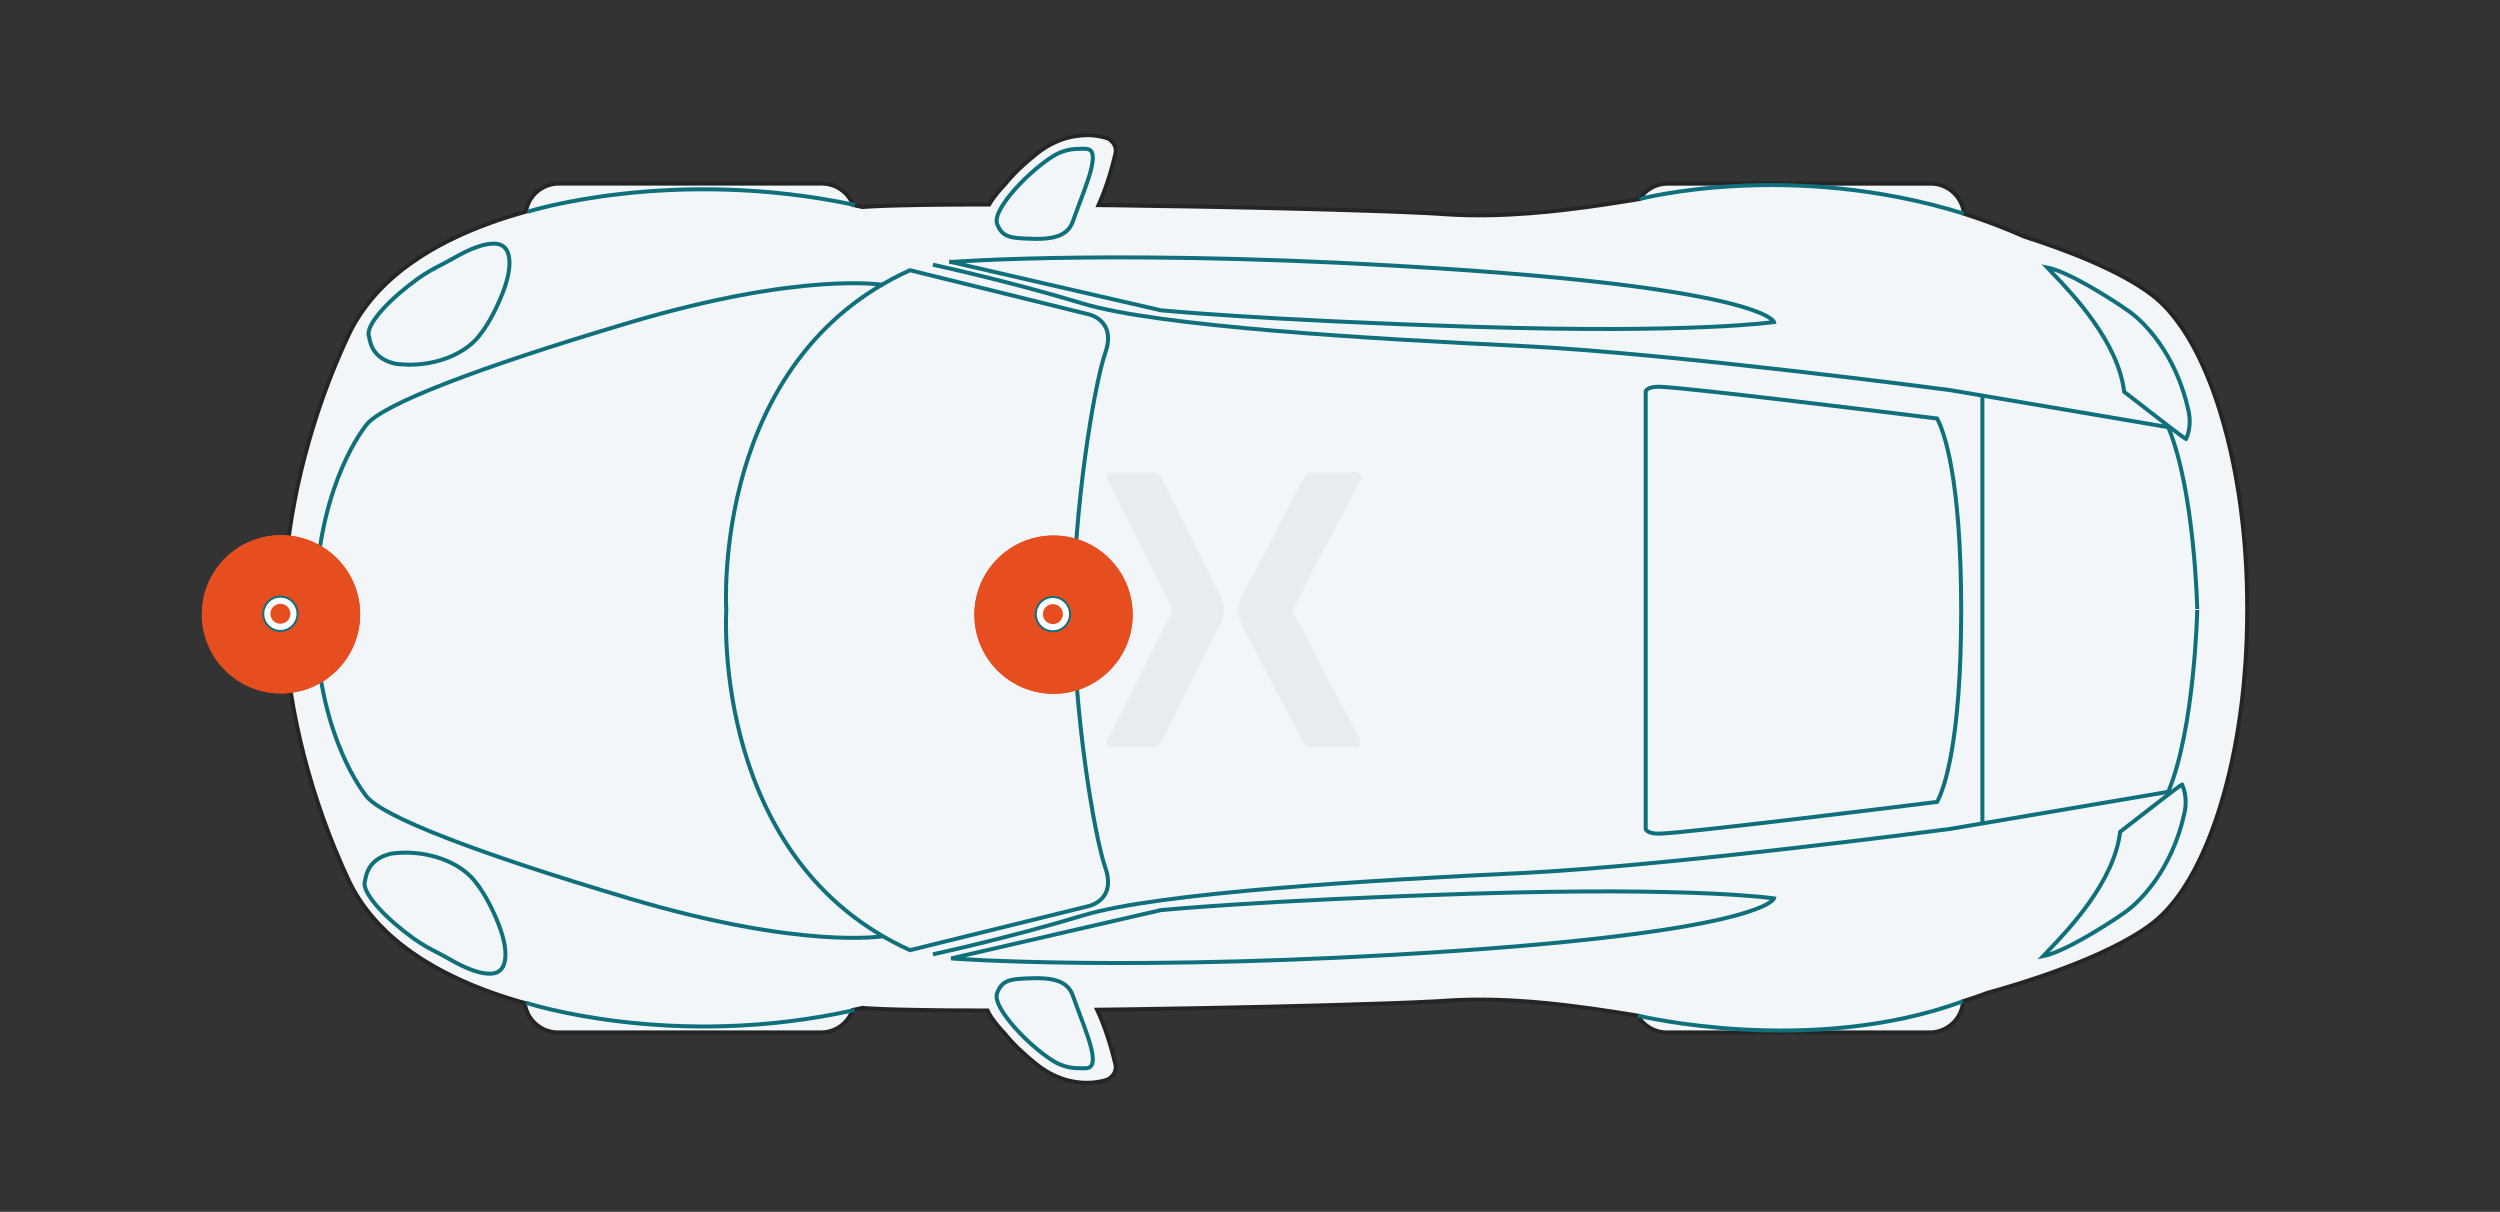 <svg xmlns="http://www.w3.org/2000/svg" xmlns:xlink="http://www.w3.org/1999/xlink" width="982" height="476" viewBox="0 0 982 476">
<rect x="0" y="0" width="982" height="476" fill="#333333" stroke="none"/>
<g id="car-outline">
<g>
<path d="m882.703,239.073c0-27.691-3.588-54.115-10.356-76.385l-.102-.354-.039-.126-.134-.417-.173-.559-.079-.252-.118-.378-.055-.157-.157-.488-.102-.323c-.11-.33-.22-.661-.33-1.007l-.024-.087-.079-.236-.039-.118-.071-.22-.031-.087c-.134-.401-.268-.803-.409-1.212l-.142-.401-.134-.386-.094-.268-.307-.873c-.094-.268-.197-.535-.291-.787l-.102-.299c-.102-.275-.197-.543-.283-.795l-.212-.567-.039-.11-.055-.134c-.134-.354-.268-.7-.409-1.07l-.315-.803c-.134-.338-.275-.685-.401-1.007-.094-.228-.189-.464-.283-.692l-.047-.118c-.134-.331-.275-.669-.409-.984-.087-.212-.181-.425-.268-.637l-.071-.173c-.142-.323-.275-.645-.409-.968l-.346-.779c-.134-.315-.275-.63-.425-.952l-.212-.464-.15-.323-.102-.236-.315-.669-.362-.779-.087-.181-.346-.724-.362-.74c-.15-.291-.291-.582-.449-.889l-.142-.275-.228-.441c-.142-.283-.291-.567-.449-.858l-.087-.165-.291-.551c-.15-.283-.299-.559-.441-.803-.134-.252-.268-.488-.409-.732l-.354-.63-.102-.181-.393-.677-.346-.582-.126-.212-.409-.669c-.157-.26-.315-.512-.472-.763l-.425-.669-.464-.724-.425-.637c-.15-.22-.291-.433-.441-.653l-.047-.063c-.142-.212-.283-.417-.433-.63-.165-.244-.338-.48-.496-.7l-.094-.126c-.11-.157-.228-.323-.338-.464-.165-.236-.338-.464-.488-.661-.15-.205-.307-.417-.441-.582-.134-.165-.26-.338-.393-.504l-.142-.173-.15-.197-.283-.362c-.134-.165-.275-.338-.417-.504l-.102-.118-.134-.165-.331-.393c-.173-.205-.346-.409-.511-.59l-.079-.087c-.126-.15-.252-.291-.378-.441-.134-.15-.268-.299-.401-.441l-.142-.157-.102-.118-.346-.37c-.197-.205-.386-.401-.559-.574l-.094-.102c-.126-.134-.252-.26-.354-.362-.15-.15-.291-.291-.441-.433l-.165-.157-.15-.142-.291-.283c-.205-.189-.409-.378-.614-.559l-.11-.102c-.102-.094-.197-.181-.315-.283-.197-.173-.393-.346-.59-.512l-.11-.094-.102-.087c-.087-.071-.165-.142-.236-.205-.362-.291-.716-.574-1.078-.858-12.677-9.789-34.262-17.926-50.22-23.041-8.172-3.622-16.284-6.612-23.855-9.063-.659-6.602-6.262-11.806-13.035-11.806h-103.407c-4.611,0-8.677,2.423-11.012,6.053l-1.634.266-.771.126-.244.039-.26.039c-.803.134-1.613.26-2.432.393l-.551.087-.37.055-1.448.228-.661.102-.952.15-2.314.354-.559.087-.181.032c-1.031.157-2.062.315-3.108.464-15.502,2.258-38.653,5.076-60.623,3.549l-1.031-.071-.22-.016-.858-.055-.22-.016-1.196-.071-.252-.016-.834-.047-.299-.016c-.071,0-.134-.008-.165-.008l-.299-.016-1.039-.055-.268-.016-1.495-.079-1.605-.071-.126-.008c-.032,0-.055,0-.087-.008l-.606-.024c-.905-.039-1.849-.087-2.786-.118l-.307-.016-.622-.032-1.094-.047-.118-.008-.614-.024-1.314-.055h-.126l-.126-.008-1.353-.047-.48-.024c-.063,0-.126,0-.197-.008l-2.093-.079-.126-.008-.771-.032-1.338-.047h-.126l-1.361-.047-.873-.031-.197-.008h-.087l-1.983-.063-.354-.016-.921-.032-1.401-.047h-.212l-2.243-.071h-.165l-.102-.008c-1.66-.047-3.36-.102-5.099-.157h.031c-.079,0-.15-.008-.212-.008-1.755-.055-3.549-.102-5.375-.157l-.165-.008-1.125-.032-4.454-.126-.22-.008-5.807-.15h.016c-.047,0-.087,0-.134-.008-23.348-.598-49.433-1.094-73.497-1.401l-.212-.008h-.15l-1.605-.016-1.542-.016-.338-.008h-.346l-.362-.008c-.567-.008-1.141-.016-1.708-.016,2.613-5.799,4.942-12.874,6.649-20.286.087-.362.126-.74.126-1.117,0-1.11-.386-2.203-1.078-3.077-.189-.244-.401-.449-.622-.645-.425-.496-.968-.881-1.59-1.117-.299-.11-3.045-1.11-7.216-1.235-.016,0-.173-.008-.189-.008-.268-.008-.551-.008-.811-.008l-.236.055c-.291,0-.582.008-.929.031l-.197.008c-.323.016-.653.039-1.007.071-.024,0-.11.008-.134.016-.81.071-1.621.181-2.424.323l-.197.031-.11.024c-.307.063-.614.118-.905.181l-.299.071-.15.031c-.283.071-.567.142-.866.22l-.441.118c-.299.087-.598.173-.913.275l-.118.039-.291.094c-.362.118-.732.252-1.157.409l-.181.071c-.449.173-.905.362-1.346.559-.094.039-.197.087-.291.126l-.071.039c-.346.157-.692.315-1.031.488-.134.071-.275.142-.417.212l-.087.047c-.299.165-.606.323-.905.488-.173.102-.354.205-.527.307-.299.173-.598.354-.944.567-.165.102-.323.205-.464.299-.323.205-.645.425-.984.661l-.134.094c-.102.063-.205.134-.307.212-.464.338-.936.692-1.409,1.062-5.138,4.068-9.506,8.294-12.646,12.213-1.692,1.763-4.328,4.737-6.114,7.822h-4.47l-1.377.008h-2.054c-.905,0-1.794.008-2.66.008h-.488c-2.077.008-4.108.024-6.075.039h-.299l-.268.008-2.369.024h-.606l-1.684.024-.724.008h-.15l-.236.008-2.825.039-2.494.047-.323.008-.291.008-1.92.039-.307.008-.346.008-2.062.047h-.126l-.181.008-1.613.039-.212.008-.197.008h-.205l-.157.008h-.283l-1.771.055-.33.008-.291.008-.952.031-.598.024-.551.016-1.731.071-.094.008h-.079c-.622.024-1.228.055-1.818.087l-.283.016-.157.008c-.425.024-.842.047-1.267.071l-.212.016-.283.016c-.307.016-.606.039-.897.055l-.252.016-.425.032c-.275.016-.551.039-.811.055l-.157-.039c-.079-.016-.173-.039-.244-.047l.063.008-.252-.055-.299-.063-.275-.063-.15-.032-.228-.047-.228-.047-.079-.016-.252-.055-.181-.047-.134-.032-.189-.047-.079-.016-.134-.032-.283-.063-.212-.047-.102-.016-.239-.049c-1.901-4.894-6.658-8.394-12.202-8.394h-103.415c-6.495,0-11.911,4.8-12.913,11.024-2.477.686-4.912,1.405-7.255,2.148-.102.031-.212.063-.252.079-1.188.378-2.384.771-3.557,1.172-.039.016-.079.024-.11.047l.016-.008c-.787.268-1.566.543-2.361.826-3.179,1.141-6.295,2.369-9.325,3.667-.016.008-.032.016-.039.016-.7.299-1.401.606-2.109.929l-.197.087c-.677.299-1.353.614-2.022.929l-.165.079c-2.227,1.054-4.399,2.148-6.445,3.266-.024.008-.063.032-.087.047-.637.346-1.283.7-1.952,1.086l-.307.173c-.551.315-1.102.637-1.652.96l-.393.236c-.543.331-1.086.661-1.621.992l-.094.055-.252.157c-.63.393-1.251.795-1.904,1.22-1.283.842-2.55,1.723-3.746,2.589-.142.102-.283.212-.393.283-.472.346-.936.692-1.401,1.047l-.33.26-.15.11c-.425.33-.842.661-1.267.999l-.504.409c-.425.338-.842.692-1.243,1.023-.149.126-.299.26-.448.386-.504.433-.999.866-1.495,1.314l-.079.071c-.016.016-.047.047-.063.063-.551.496-1.094.999-1.637,1.519l-.244.236c-.433.417-.866.834-1.267,1.243l-.338.338-.15.157c-.346.354-.685.708-1.015,1.062-.181.189-.354.378-.511.551-.323.346-.645.708-.96,1.07-.173.189-.338.378-.488.559-.323.378-.645.755-.952,1.125l-.134.157-.299.362c-.393.488-.787.976-1.204,1.527l-.118.15c-.433.567-.858,1.141-1.259,1.708-.079.118-.165.228-.244.346l-.102.15c-.291.425-.582.842-.858,1.251-.15.228-.291.449-.433.661-.252.378-.496.763-.74,1.157l-.425.685c-.228.386-.464.779-.685,1.165l-.055.087c-.11.197-.228.401-.346.614-.236.425-.464.842-.677,1.251l-.079.142c-.087.165-.165.323-.244.48-.33.63-.645,1.275-.952,1.92-.755,1.59-1.527,3.289-2.447,5.367l-.173.386-.189.425c-.748,1.7-1.487,3.431-2.203,5.162l-.401.96c-.74,1.802-1.44,3.565-2.077,5.217l-.165.433-.094.252c-.708,1.849-1.385,3.651-1.999,5.359,0,.008-.024.079-.031.087l-.055.134c-.606,1.684-1.228,3.478-1.896,5.485l-.126.37-.134.409c-.574,1.723-1.149,3.517-1.715,5.327l-.236.787c-.598,1.944-1.133,3.738-1.637,5.493l-.031.126-.031.118c-.543,1.896-1.062,3.809-1.566,5.729-.008.016-.024.087-.032.102-.464,1.786-.936,3.659-1.401,5.595l-.126.535c-.433,1.802-.85,3.643-1.243,5.477l-.087.409c-.81,3.809-1.542,7.625-2.172,11.339-.307,1.818-.598,3.667-.866,5.524l-.016.134-.024.15c-.268,1.857-.512,3.683-.724,5.485-.984,8.223-1.487,16.124-1.487,23.473v2.432c0,3.525.118,7.247.354,11.08.102,1.692.228,3.431.393,5.319l.016.236c.157,1.794.346,3.612.543,5.406.008.055.016.11.024.173-.008-.047-.016-.087-.016-.087v.008c.425,3.722.952,7.546,1.582,11.387.299,1.833.63,3.722.976,5.579l.087.456c.346,1.841.716,3.706,1.102,5.563l.094.425c.433,2.038.842,3.903,1.275,5.729.449,1.904.936,3.887,1.44,5.862l.055.212c.456,1.763.952,3.604,1.519,5.619l.11.393.087.299c.511,1.802,1.047,3.636,1.605,5.453l.244.787c.614,1.975,1.188,3.777,1.763,5.508l.071.212.102.299c.645,1.936,1.291,3.809,1.936,5.619l.032.094.031.087c.614,1.739,1.291,3.541,2.046,5.516l.071.189.244.645c.653,1.692,1.338,3.415,2.101,5.28l.307.748.087.212c.732,1.763,1.487,3.541,2.243,5.272l.197.449.134.315c.897,2.022,1.715,3.824,2.502,5.5.291.614.59,1.228.905,1.849l.181.346.126.236c.212.401.425.803.645,1.204.11.197.22.393.33.59l.063.11.047.079c.189.33.378.661.574.992.094.157.189.307.283.464l.165.26c.205.331.409.669.63,1.015l.401.606.079.118c.212.323.425.645.645.968.165.236.33.48.496.708.22.315.449.63.692.968l.087.11c.142.197.283.393.417.559.244.315.48.637.724.944.173.228.346.449.527.677.252.315.512.63.771.944l.126.157c.134.157.268.323.386.456.275.33.567.653.85.984l.165.197.33.378c.323.362.653.716.976,1.062l.126.142c.094.102.189.205.275.291.936.992,1.92,1.975,2.919,2.927l.236.22.094.094c.393.362.779.724,1.172,1.086l.362.315.149.126c.346.307.7.614,1.047.921.157.134.315.268.48.409l.087.071c.346.291.692.59,1.031.858.205.165.409.33.598.488.346.283.692.559,1.054.834l.622.472c.354.268.7.535,1.11.834.189.142.386.283.567.417.362.268.74.535,1.117.803l.606.425c.393.275.787.543,1.188.811l.165.11.393.268c.433.291.866.574,1.298.85l.22.142.26.165c.511.331,1.031.645,1.527.952l.079.047.205.126c1.826,1.117,3.754,2.219,5.721,3.274l.22.118.102.055c.543.283,1.086.574,1.605.842l.362.181.102.047c.504.26,1.007.511,1.527.763l.511.252c.488.236.984.472,1.495.716l.268.126.268.126c.496.228.992.456,1.464.677l.574.26c.504.228,1.015.449,1.534.677l.157.071.346.15c.535.228,1.07.456,1.637.692l.197.087.228.094c.59.244,1.173.48,1.755.708l.33.134c.685.275,1.385.543,2.077.811.031.016.094.031.118.047,2.416.921,4.981,1.818,7.657,2.699l.118.039.165.047c1.283.417,2.573.826,3.879,1.22l.063.016c.016.008.087.031.102.031,1.204.362,2.424.716,3.62,1.054l.087.024.094.024c.077.022.157.042.234.064.771,6.479,6.316,11.551,12.994,11.551h103.415c5.69,0,10.551-3.687,12.345-8.785.616-.128,1.175-.247,1.654-.351l.079-.016.299-.063.102-.024c.024,0,.047-.008.079-.016h.016l.189-.039.118-.032c.047-.008.071-.016.11-.031l.197-.039.142-.031.189-.047-.087.024.189-.047.496-.11.047-.016c.244.016.488.031.74.055.008,0,.181.016.197.016l1.409.087.236.016c.48.031.976.055,1.487.087l.189.008h.087c.527.031,1.062.055,1.605.079l.102.008h.11l1.621.071.142.008.087.008c.59.024,1.204.039,1.849.063h.134l.157.008,1.385.047.456.016.236.008h.205l1.944.055.346.008c.024.008.047.008.071.008h.22c.016,0,.165.008.173.008l1.613.039h.244l2.007.047.441.008,2.156.039h.173l.346.008,2.188.039.283.008h.291l1.243.016,1.062.016.228.008h.22l2.188.024.252.008h.283l1.22.016,1.117.016h.669l2.321.016.866.008,2.345.016h.834l2.361.008h.74l2.203.008h4.076c1.597,3.266,4.391,6.571,6.767,9.042,3.132,3.919,7.507,8.145,12.646,12.213.472.378.936.724,1.432,1.078.102.071.205.142.307.212l.15.102c.315.22.637.433.968.645l.519.331c.291.181.582.354.889.535.173.102.354.205.527.299.299.173.606.33.889.48l.094.047c.142.079.291.15.401.205.346.173.685.33,1.039.488l.071.031c.094.047.197.094.268.118.456.205.913.393,1.369.567.087.032.165.063.26.094.362.134.716.268,1.102.393l.291.094.142.047c.283.094.574.173.881.268l.472.126c.275.071.551.142.803.197.15.039.307.079.464.11.299.063.59.118.905.181l.102.024.236.047c.393.071.787.134,1.188.181.409.055.818.094,1.204.134.079.008.15.016.228.016.307.024.614.047.881.063l.291.016c.275.016.551.016.811.024h.283c.275,0,.551,0,.873-.008l.157-.008c.323-.016.637-.024.936-.039,3.643-.236,5.996-1.094,6.256-1.188.622-.236,1.157-.622,1.582-1.102.228-.197.441-.417.63-.653.7-.866,1.086-1.959,1.086-3.085,0-.378-.039-.755-.126-1.102-1.826-7.932-4.391-15.534-7.2-21.514l1.054-.016,1.873-.024,1.794-.024,2.258-.031,1.487-.016,2.534-.031,1.432-.024,2.408-.031c34.758-.496,72.285-1.361,97.986-2.266l2.243-.079c.748-.024,1.479-.047,2.219-.079.677-.024,1.346-.047,1.959-.079h.142l.079-.008.653-.024,1.314-.047h.071l1.133-.047.622-.024.228-.008,1.763-.079c.039,0,.094,0,.126-.008l.496-.024,1.039-.047h.11l.173-.008.496-.024,1.078-.047c.016,0,.087,0,.102-.008l.929-.047.393-.016.102-.008.205-.008,1.369-.071h.079c.409-.024.811-.047,1.172-.063l.173-.008.142-.008.637-.039.567-.031,1.062-.063.102-.008.157-.016.992-.063.244-.016.315-.016c25.26-1.676,52.088,2.159,74.88,5.894,2.267,3.929,6.505,6.595,11.342,6.595h103.407c6.912,0,12.605-5.436,13.051-12.24,3.326-1.075,6.614-2.202,9.848-3.388,10.836-2.967,46.648-13.472,64.55-27.306.362-.275.724-.567,1.062-.85.102-.079.189-.165.283-.244l.094-.079.087-.079c.205-.165.409-.346.622-.527.102-.087.205-.181.307-.283l.102-.094.134-.126c.165-.15.323-.291.48-.441.102-.094.205-.197.307-.299l.134-.134.087-.079c.165-.157.33-.323.496-.488.118-.118.236-.236.354-.362l.087-.087c.189-.197.378-.393.582-.606l.338-.362.094-.102c.189-.205.37-.409.574-.637l.425-.48c.181-.205.354-.409.551-.637l.299-.354.134-.165c.181-.22.362-.441.527-.637.15-.181.299-.37.433-.543.181-.228.362-.456.543-.692l.244-.331.173-.22c.173-.244.346-.472.527-.716l.409-.567.535-.755.055-.079.323-.48c.181-.26.354-.519.519-.771l.275-.409.118-.181c.173-.268.346-.535.511-.803l.37-.59c.181-.283.354-.567.519-.842l.354-.582c.181-.299.354-.59.535-.897l.33-.574c.181-.315.362-.63.543-.96l.11-.205.205-.362c.181-.331.362-.661.527-.968l.236-.441.071-.134c.181-.346.362-.692.527-1.023l.291-.567c.189-.362.37-.732.551-1.102l.079-.165.181-.362c.189-.386.378-.779.574-1.188l.079-.173.142-.299c.197-.409.393-.834.59-1.275l.079-.165.11-.252c.205-.449.409-.913.614-1.377l.071-.157.087-.197c.212-.488.425-.992.645-1.511l.032-.079.079-.181c.228-.543.456-1.102.677-1.66l-.031.079.063-.15c0-.008.024-.063.024-.063.881-2.203,1.739-4.501,2.573-6.878.645-1.857,1.283-3.793,1.865-5.713l.102-.299c6.909-22.435,10.56-49.071,10.56-77.046,0-.079,0-.15-.008-.228,0-.079.008-.15.008-.236Z" fill="#f3f6f8" stroke="#252525" stroke-width="1.574"></path>
<path id="Path" d="m857.119,308.174c-1.578.842-9.756,7.284-24.325,18.561-2.323,19.597-20.252,38.384-28.042,46.514-.885.924-1.637,1.7-2.207,2.316,4.111-.819,10.071-3.694,15.908-6.991l.767-.436.383-.22c4.172-2.403,10.583-6.336,15.388-9.789,5.029-3.614,17.967-15.725,23.047-38.688.891-4.026.589-7.783-.918-11.267Z" fill="none" stroke="#0f6f7b" stroke-width="1.574"></path>
<path id="Path-2" data-name="Path" d="m858.693,172.454c-1.578-.842-9.756-7.284-24.325-18.561-2.323-19.597-20.252-38.384-28.042-46.514-.885-.924-1.637-1.7-2.207-2.316,4.111.819,10.071,3.694,15.908,6.991l.767.436.383.22c4.172,2.403,10.583,6.336,15.388,9.789,5.029,3.614,17.967,15.725,23.047,38.688.891,4.026.589,7.783-.918,11.267Z" fill="none" stroke="#0f6f7b" stroke-width="1.574"></path>
<path id="Path-3" data-name="Path" d="m159.19,143.22c10.178.441,22.265-3.053,28.789-11.017,4.09-4.992,7.373-11.787,9.433-17.043,2.247-5.732,3.203-10.902,2.47-14.541-.316-1.569-.949-2.841-1.972-3.696-.963-.805-2.26-1.225-3.9-1.225-4.016,0-9.134,1.824-16.375,5.995-1.39.801-2.806,1.539-4.254,2.294-2.895,1.508-5.919,3.082-9.121,5.383-1.202.864-2.401,1.762-3.577,2.681l-.643.507c-4.957,3.936-9.5,8.252-12.343,12.114-2.224,3.022-3.51,5.768-2.701,7.731.439,2.741,1.382,4.859,2.896,6.526,1.524,1.677,3.619,2.893,6.272,3.669,1.344.393,3.002.536,5.024.624h0Z" fill="none" stroke="#0f6f7b" stroke-width="1.574"></path>
<path id="Path-4" data-name="Path" d="m157.616,334.954c10.178-.441,22.265,3.053,28.789,11.017,4.09,4.992,7.373,11.787,9.433,17.043,2.247,5.732,3.203,10.902,2.47,14.541-.316,1.569-.949,2.841-1.972,3.695-.963.805-2.26,1.225-3.9,1.225-4.016,0-9.134-1.824-16.375-5.995-1.39-.801-2.806-1.539-4.254-2.294-2.895-1.508-5.919-3.082-9.121-5.383-1.202-.864-2.401-1.762-3.577-2.681l-.643-.507c-4.957-3.936-9.5-8.252-12.343-12.114-2.224-3.022-3.51-5.768-2.701-7.731.439-2.741,1.382-4.859,2.896-6.526,1.524-1.677,3.619-2.893,6.272-3.669,1.344-.393,3.002-.536,5.024-.624h0Z" fill="none" stroke="#0f6f7b" stroke-width="1.574"></path>
<path id="Path-5" data-name="Path" d="m403.351,93.73c4.508.193,9.018.209,12.529-1.146,2.521-.972,4.504-2.675,5.528-5.593.3-.856.61-1.716.925-2.577l.316-.859c.264-.716.532-1.431.799-2.145l.321-.853c.119-.316.238-.631.356-.945,2.49-6.607,4.86-12.842,5.111-16.966.084-1.386-.057-2.52-.626-3.273-.482-.637-1.279-.934-2.399-.934-.208,0-.425-.001-.65-.003-.162-.001-.329-.002-.498-.003h-.413c-2.854.008-6.81.244-11.16,2.999-5.381,3.408-12.085,9.407-16.694,15.127-3.596,4.463-6.099,8.79-5.121,11.401.862,2.301,1.995,3.651,3.555,4.443,2.007,1.018,4.652,1.161,8.12,1.327Z" fill="none" stroke="#0f6f7b" stroke-width="1.574"></path>
<path id="Path-6" data-name="Path" d="m403.351,384.325c4.508-.193,9.018-.209,12.529,1.146,2.521.972,4.504,2.675,5.528,5.593.65,1.852,1.344,3.724,2.041,5.581l.321.853c.119.316.238.631.356.945,2.49,6.607,4.86,12.842,5.111,16.966.084,1.386-.057,2.52-.626,3.273-.482.637-1.279.934-2.399.934-.208,0-.425.001-.65.003-.162.001-.329.002-.498.003h-.413c-2.854-.008-6.81-.244-11.16-2.999-5.381-3.408-12.085-9.407-16.694-15.127-3.596-4.463-6.099-8.79-5.121-11.401.862-2.301,1.995-3.651,3.555-4.443,2.007-1.018,4.652-1.161,8.12-1.327Z" fill="none" stroke="#0f6f7b" stroke-width="1.574"></path>
<path d="m863.072,239.244s-.974-46.472-11.379-71.441l-85.729-14.568s-110.285-14.564-168.548-17.337c-58.26-2.776-142.187-7.631-172.016-16.649-29.823-9.015-58.955-15.259-58.955-15.259" fill="none" stroke="#0f6f7b" stroke-width="1.574"></path>
<path d="m366.445,374.847s29.132-6.245,58.955-15.259c29.829-9.018,113.756-13.875,172.016-16.649,58.263-2.773,168.548-17.337,168.548-17.337l85.729-14.57c10.404-24.966,11.379-71.441,11.379-71.441" fill="none" stroke="#0f6f7b" stroke-width="1.574"></path>
<line x1="778.684" y1="155.339" x2="778.684" y2="323.495" fill="none" stroke="#0f6f7b" stroke-width="1.574"></line>
<path d="m346.964,367.723c-.309.056-31.995,5.356-99.868-14.826-60.279-17.92-96.911-32.163-103.149-40.103-3.356-4.269-20.092-27.854-20.092-72.971s16.736-68.708,20.092-72.98c6.241-7.943,42.873-22.183,103.149-40.1,67.873-20.179,99.56-14.882,99.868-14.826" fill="none" stroke="#0f6f7b" stroke-width="1.574"></path>
<path d="m770.355,239.59v.193c-.016,51.972-6.712,70.001-9.448,75.198-20.126,2.496-97.793,12.078-108.745,12.47-3.883.137-5.378-.947-5.727-1.745v-172.038c.349-.798,1.845-1.885,5.727-1.742,11.165.399,92.464,10.445,108.745,12.467,2.733,5.194,9.429,23.227,9.448,75.202v-.006h0Z" fill="none" stroke="#0f6f7b" stroke-width="1.574"></path>
<path d="m455.922,357.506l-82.309,18.961s71.21,5.546,195.598-2.777c124.385-8.323,127.625-20.806,127.625-20.806,0,0-30.982-4.627-118.377-1.854-84.578,2.686-122.537,6.475-122.537,6.475Z" fill="none" stroke="#0f6f7b" stroke-width="1.574"></path>
<path d="m373.612,102.912l82.309,18.958s37.959,3.789,122.537,6.475c87.395,2.773,118.377-1.851,118.377-1.851,0,0-3.241-12.486-127.625-20.809-124.388-8.323-195.598-2.773-195.598-2.773Z" fill="none" stroke="#0f6f7b" stroke-width="1.574"></path>
<path d="m426.787,123.257l-69.359-17.11c-77.237,34.984-72.335,130.224-72.142,133.54-.193,3.322-5.095,98.559,72.142,133.54l69.362-17.107s12.022-1.851,7.394-15.262c-4.618-13.399-12.47-62.339-12.483-101.171.012-38.826,7.865-87.772,12.483-101.171,4.627-13.408-7.397-15.259-7.397-15.259Z" fill="none" stroke="#0f6f7b" stroke-width="1.574"></path>
<path d="m643.316,398.932s67.518,16.404,127.8-5.646" fill="none" stroke="#0f6f7b" stroke-width="1.574"></path>
<path d="m643.985,78.184s58.84-15.574,127.454,5.753" fill="none" stroke="#0f6f7b" stroke-width="1.574"></path>
<path d="m207.326,83.155s56.344-17.925,128.53-2.63" fill="none" stroke="#0f6f7b" stroke-width="1.574"></path>
<path d="m206.491,393.865s57.576,18.939,129.17,2.877" fill="none" stroke="#0f6f7b" stroke-width="1.574"></path>
</g>
<path id="car-x" d="m478.717,232.64c-1.347-2.754-20.467-41.286-21.464-43.01-1.014-2.063-1.681-4.13-5.706-4.13h-14.42c-1.347,0-3.018,1.033-2.014,3.096,0,.342,25.489,50.924,25.489,50.924,0,0-25.156,50.578-25.489,50.917-1.007,2.067.667,3.103,2.014,3.103h14.42c4.025,0,4.692-2.419,5.706-4.126.997-1.724,20.117-40.612,21.464-43.017.667-1.04,2.004-4.13,2.004-6.535,0-3.093-1.341-6.189-2.004-7.222h0Zm28.911,7.042s26.433-50.732,26.791-51.075c1.059-2.069-.708-3.106-2.117-3.106h-15.157c-4.231,0-4.939,2.413-5.998,4.142-1.059,1.723-21.154,40.721-22.56,43.144-.708,1.376-2.464,4.482-2.464,6.898s1.406,5.519,2.117,6.562c1.406,2.759,21.501,41.407,22.56,43.151,1.059,2.056,1.756,4.142,5.987,4.142h15.164c1.406,0,3.172-1.047,2.107-3.113.004.34-26.43-50.746-26.43-50.746Z" fill="#e9ecee" stroke-width="0"></path>
</g>
<g id="car-highlights">
<g id="highlight" class="highlight-small">
<circle id="Oval" cx="110.372" cy="241.301" r="31.083" fill="#e64d1f" stroke-width="0"></circle>
<circle id="Oval-2" data-name="Oval" cx="110.372" cy="241.301" r="31.083" fill="#e64d1f" stroke-width="0"></circle>
</g>
<g id="highlight" class="highlight-small">
<circle id="Oval-3" data-name="Oval" cx="413.823" cy="241.44" r="31.083" fill="#e64d1f" stroke-width="0"></circle>
<circle id="Oval-4" data-name="Oval" cx="413.823" cy="241.44" r="31.083" fill="#e64d1f" stroke-width="0"></circle>
</g>
</g>
<g id="car-parts">
<circle cx="110.138" cy="241.094" r="6.731" fill="#fff" stroke="#0f6f7b" stroke-linecap="round" stroke-linejoin="round" stroke-width=".792"></circle>
<circle cx="110.138" cy="241.094" r="3.926" fill="#e64d1f" stroke-width="0"></circle>
<circle cx="413.58" cy="241.233" r="6.731" fill="#fff" stroke="#0f6f7b" stroke-linecap="round" stroke-linejoin="round" stroke-width=".792"></circle>
<circle cx="413.58" cy="241.233" r="3.926" fill="#e64d1f" stroke-width="0"></circle>
</g>
</svg>